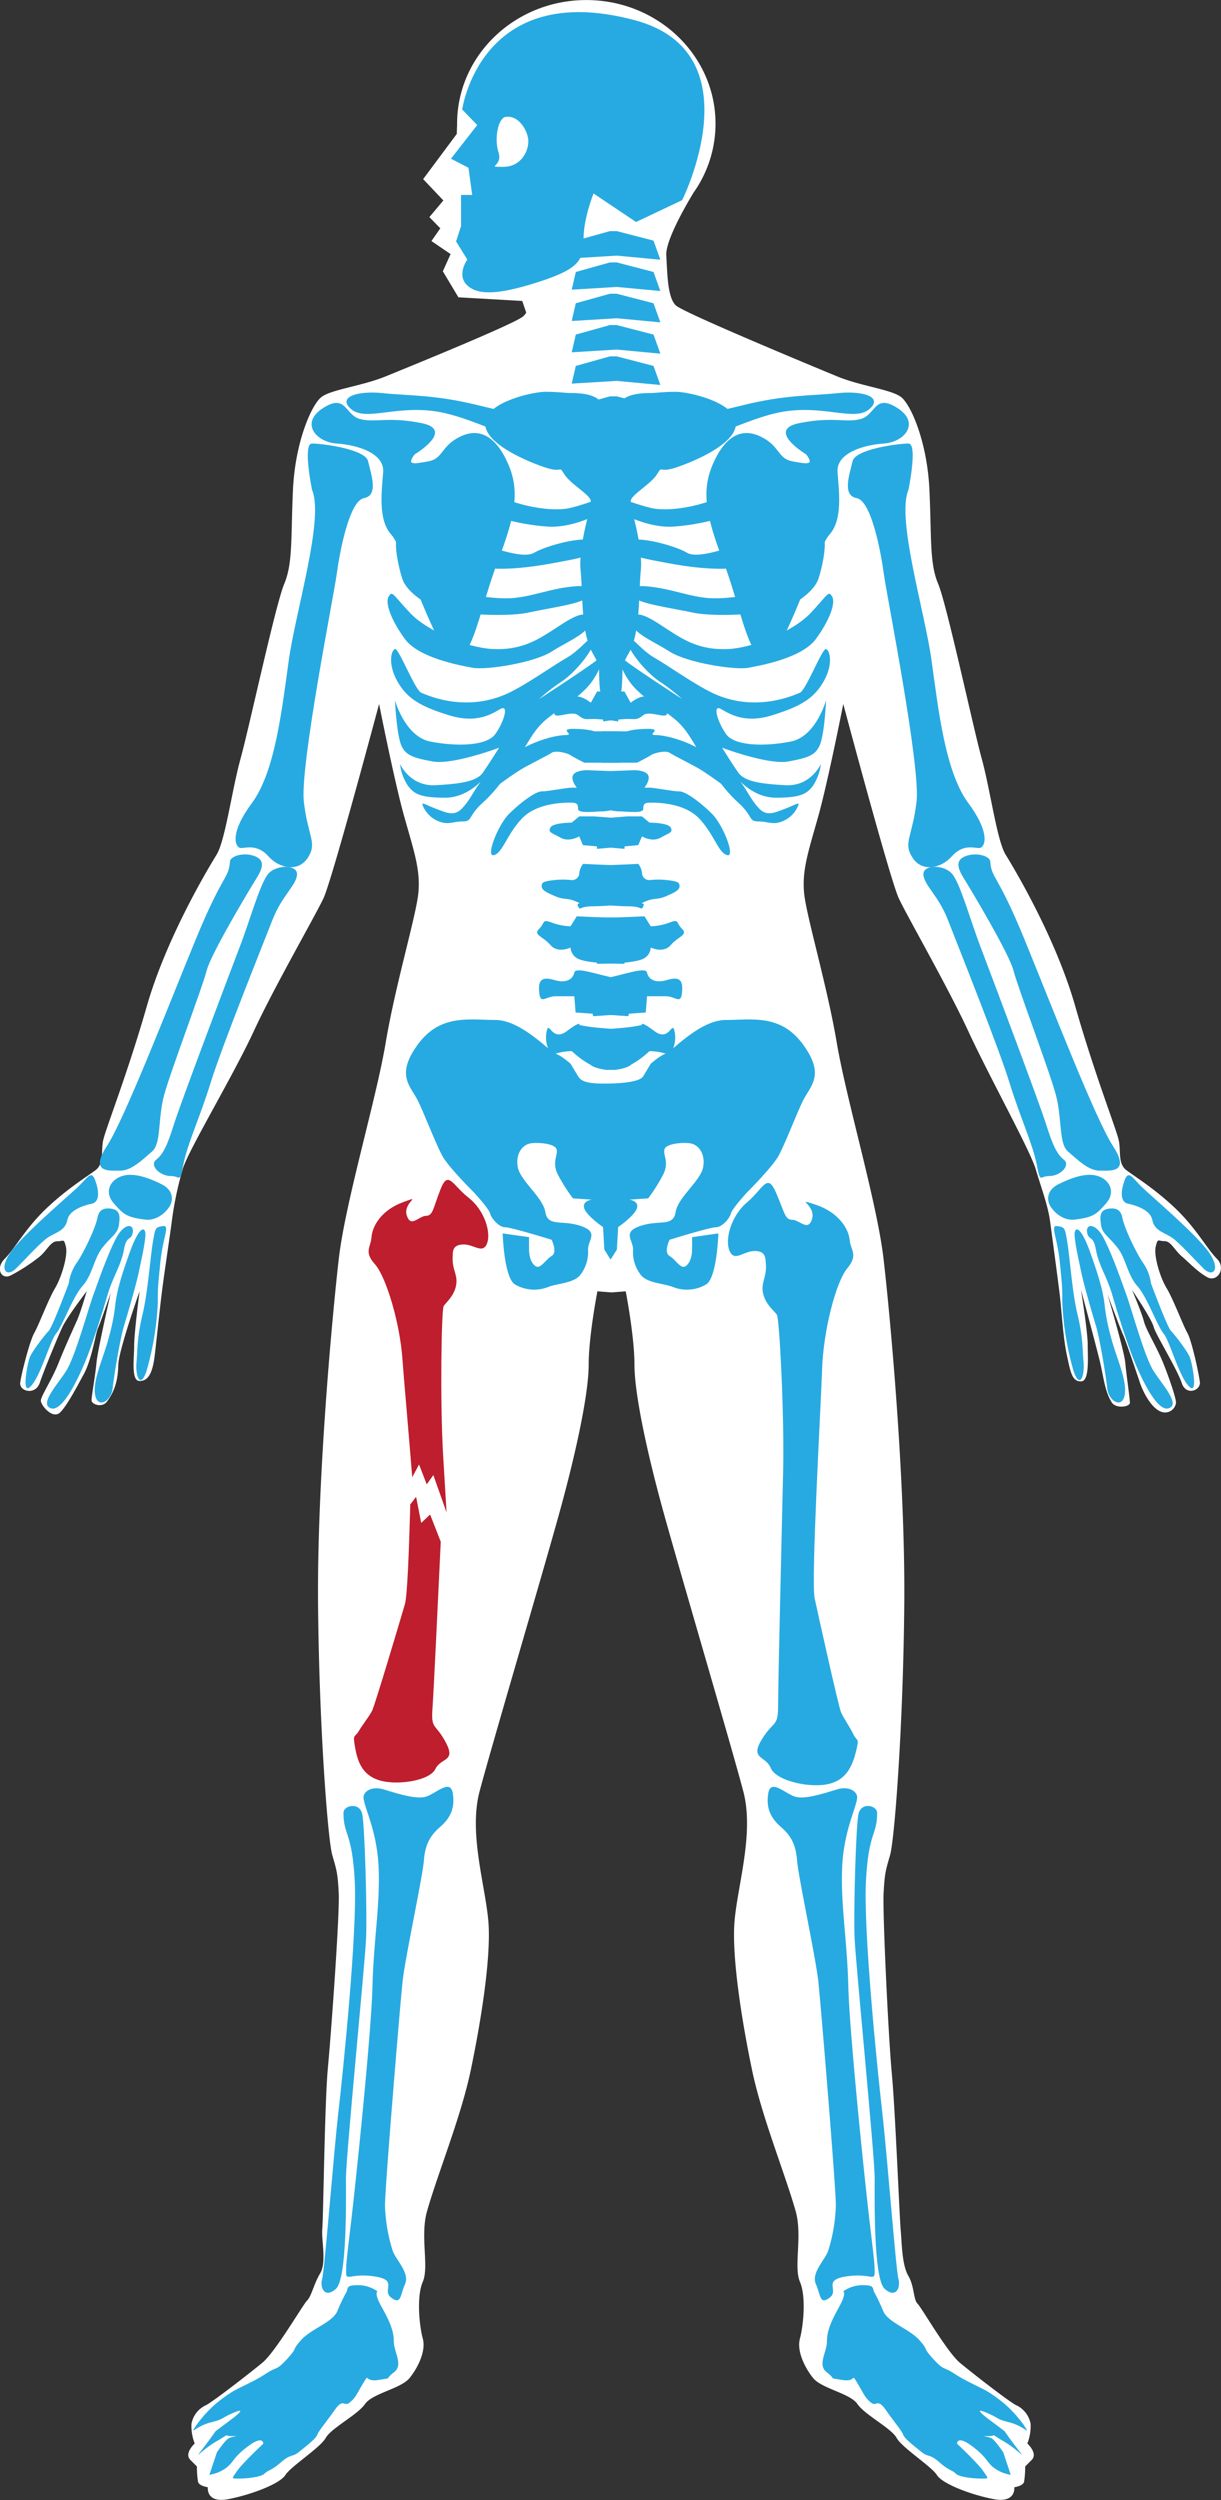 <svg id="_Camada_" data-name="&lt;Camada&gt;" xmlns="http://www.w3.org/2000/svg" viewBox="0 0 411.65 842.24"><rect x="0" y="0" width="411.65" height="842.24" fill="#333333" stroke="none"/><defs><style>.cls-1{fill:#fff;}.cls-2{fill:#27aae1;}.cls-3{fill:#be1e2d;}</style></defs><path class="cls-1" d="M1931.05,582.26c-3.3-3.31-7-10.3-13.95-16.92s-13.58-10.67-16.52-12.88-1.84-6.25-2.57-9.93-8.07-22.07-14.68-45.25-20.55-46.36-23.49-51.14-5.14-21.71-8.07-32.38-11.74-51.87-14.68-58.86-2.2-15.45-2.94-31.64-6.24-28.7-9.54-31.27S1811,288.3,1803,285s-51.33-21.27-54.27-23.84-2.94-11-3.3-16.92c-.32-5.18,7.38-18.15,9.22-21.17a40.18,40.18,0,0,0,7.38-23.18c0-23-19.5-41.66-43.56-41.66s-43.56,18.65-43.56,41.66c0,.84-.09,2.32-.1,3.43l-11.35,15.23,6.82,7.19-4.72,5.61,3.69,3.78-3,4.29,6.47,4.39-2.62,5.79,5.25,8.77,21.52,1.23,1.34,3.92a4.82,4.82,0,0,1-1,1.25c-2.94,2.58-38.26,16.92-46.36,20.23s-18.4,4.41-21.71,7-8.83,15.08-9.57,31.27,0,24.65-2.94,31.64-11.77,48.2-14.72,58.86-5.15,27.59-8.09,32.38-16.92,28-23.55,51.14-14,41.57-14.72,45.25.37,7.73-2.58,9.93-9.57,6.25-16.56,12.88-10.67,13.61-14,16.92-1.1,7.36,2.21,5.52a61.36,61.36,0,0,0,9.57-6.25c2.58-2.21,3.68-5.15,5.89-5.15s2.21-1.1,2.94,1.84-1.47,10.3-3.68,14-5.52,12.51-7,15.08S1528,621,1527.62,624s5.15,4.41,6.62,0,6.7-16.95,7.69-18.92c1.9-3.78,8.11-11.88,8.11-11.88s-2,7-3.31,9.93-4.07,8.94-6.27,14.46-5.89,11-5.89,12.51,4,6.47,6.56,3.9,6.48-10.27,7.84-12.7c2.8-5,4.13-14.2,4.86-15.67s4.32-11.89,4.32-11.89-4.45,19.44-4.81,23.48-1.67,11.25-1.67,12.72,3.54,2.6,5.13.54c3.32-4.3,3.79-8.89,3.89-12.53.14-4.91,7.18-24.76,7.18-24.76s-1.84,14-1.84,18.4-1.1,11.87,1.84,11.87,4.4-2.66,5.13-8.92,1.66-15.35,2.4-21.24,2.58-18,3.31-23.55a116.57,116.57,0,0,1,3.68-17.66c1.84-6.25,16.92-31.27,23.91-46.36s20.6-38.63,23.55-44.88,18.76-65.49,18.76-65.49,5.15,26.12,8.46,37.89,5.52,18,4.78,25.75-7.73,30.9-11,50.4-13.61,53.71-15.82,72.84-7.36,74.68-7,116.26,3.31,79.47,4.78,84.62S1634.64,789,1635,796s-2.54,47-3.65,58.79-1.53,50.6-1.89,54.28,1.5,11.28-.71,15-2.91,7.65-4.38,9.13-10.7,17.36-15.11,21-17.29,13.61-19.13,14.35a8.65,8.65,0,0,0-4.78,6.25,16.15,16.15,0,0,0,1.1,6.62s-3.68,3.31-1.47,5.52l2.21,2.21a32.37,32.37,0,0,0,.37,5.15c.37,1.47,3.31,1.84,3.31,1.84s-.74,5.52,7,4,17.29-5.15,19.13-8.09,11.77-9.2,13.61-12.51,10.67-7.73,13.24-11.41,12.14-5.15,15.08-8.83,5.52-9.2,4.41-13.24-2.21-14,0-19.13-1-15.42,1.47-23.91c3.68-12.88,11.41-31.64,14.72-47.46s7-38.26,5.89-50.4-6.62-29.43-2.94-43.41,20.23-69.9,26.49-92.34,10.3-41.94,10.3-51.51,2.94-24.65,2.94-24.65l4.78.37,4.77-.37s2.94,15.08,2.94,24.65,4,29.06,10.28,51.51,22.76,78.36,26.43,92.34-1.84,31.27-2.94,43.41,2.57,34.58,5.87,50.4,11,34.58,14.68,47.46c2.42,8.49-.73,18.76,1.47,23.91s1.1,15.08,0,19.13,1.47,9.57,4.4,13.24,12.48,5.15,15,8.83,11.38,8.09,13.21,11.41,11.74,9.57,13.58,12.51,11.38,6.62,19.08,8.09,7-4,7-4,2.94-.37,3.3-1.84a32.45,32.45,0,0,0,.37-5.15l2.2-2.21c2.2-2.21-1.47-5.52-1.47-5.52a16.18,16.18,0,0,0,1.1-6.62,8.65,8.65,0,0,0-4.77-6.25c-1.84-.74-14.68-10.67-19.08-14.35s-12.79-18.41-14.26-19.88-1-5.79-3.16-9.47-2.16-11.47-2.52-15.15-1.88-41.14-3-52.91-3.14-53.8-2.77-60.79.73-7.73,2.2-12.88,4.4-43,4.77-84.62-4.77-97.13-7-116.26-12.48-53.35-15.78-72.84-10.28-42.68-11-50.4,1.47-14,4.77-25.75,8.44-37.89,8.44-37.89,15.78,59.23,18.72,65.49,16.52,29.8,23.49,44.88,20.82,40.08,22.66,46.33,4.13,12.16,4.87,17.68,2.43,18.05,3.16,23.94,1.13,14.57,2.44,20.85,1.86,9.07,4.8,9.07,2.27-8,2.27-12.39-2.27-18.5-2.27-18.5,5.44,20.08,6.54,24.87,1.57,9.51,3.84,13.09c1.39,2.2,6.11,1.56,6.11.09s-1.2-9.52-1.57-13.56-6-23-6-23,4.59,12.31,5.32,13.79,4.48,12.57,5.58,15.88,3.75,8.38,6.81,9.77a3.71,3.71,0,0,0,5.41-2.88c0-1.47-2.05-7.68-4.25-13.19s-5.83-11.26-6.57-14.2-4-10.56-4-10.56,6.63,9.69,7.33,12.56c.52,2.15,8,14.34,9.42,18.76s6.47,2.59,6.11-.35-2.74-13.94-4.21-16.52-4.77-11.41-7-15.08-4.4-11-3.67-14,.73-1.84,2.94-1.84,3.3,2.94,5.87,5.15,5.27,5.18,8.57,7S1934.35,585.57,1931.05,582.26Z" transform="translate(-1520.8 -158.21)"/><polygon class="cls-2" points="207.92 77.86 220.33 81.07 222.63 87.5 207.92 86.12 192.75 87.04 194.13 81.07 205.62 77.86 207.92 77.86"/><polygon class="cls-2" points="207.92 88.41 220.33 91.63 222.63 98.05 207.92 96.67 192.75 97.59 194.13 91.63 205.62 88.41 207.92 88.41"/><polygon class="cls-2" points="207.92 98.96 220.33 102.17 222.63 108.6 207.92 107.22 192.75 108.14 194.13 102.17 205.62 98.96 207.92 98.96"/><polygon class="cls-2" points="207.92 109.51 220.33 112.72 222.63 119.15 207.92 117.77 192.75 118.69 194.13 112.72 205.62 109.51 207.92 109.51"/><polygon class="cls-2" points="207.92 120.06 220.33 123.28 222.63 129.7 207.92 128.32 192.75 129.24 194.13 123.28 205.62 120.06 207.92 120.06"/><polygon class="cls-2" points="207.92 133.53 220.33 136.74 222.63 143.16 207.92 141.79 192.75 142.7 194.13 136.74 205.62 133.53 207.92 133.53"/><path class="cls-2" d="M1735.15,302.13s21.14-3.67,35.85-7.34,23.44-3.21,32.18-4.13,15.63,1.38,10.57,5.5-15.63-1.83-29.88.92-35.85,15.6-43.67,12.84S1731.93,307.63,1735.15,302.13Z" transform="translate(-1520.8 -158.21)"/><path class="cls-2" d="M1792.61,311.3s-13.79-8.26-2.3-10.55,15.63,0,20.68-1.38,4.6-8.72,12.41-3.67,2.3,11.47-4.6,11.93-16.09,3.21-15.63,9.63,1.84,16.05-2.76,21.1-15.63,42.2-21.6,41.74-8.27-17.43-14.25-33-7.35-23.85-3.22-33,9.65-11.93,16.09-8.72,5.52,7.34,10.57,8.26S1795.37,315,1792.61,311.3Z" transform="translate(-1520.8 -158.21)"/><path class="cls-2" d="M1827.08,323.23s3.22-15.6,0-15.6-17.93,1.83-18.85,6-3.68,11.47,1.38,12.39,8.27,18.81,9.19,25.69,12.41,64.68,11,76.6-4.6,13.76-1.38,18.81,9.65,3.67,13.33-.46,7.35-2.75,9.19-2.75,4.14-4.59-3.68-15.14-10.11-31.65-12.41-48.16S1822.95,332.86,1827.08,323.23Z" transform="translate(-1520.8 -158.21)"/><path class="cls-2" d="M1854.66,448.45c-.14-1.83-4.6-3.21-8.27-1.83s-2.76,4.13-.46,7.8,15.17,25.23,16.55,30.73,12,33.49,14.25,41.74.92,16.51,4.14,19.27,6.89,6.42,10.57,6.42,10.57.92,4.6-8.26-20.68-47.25-29.88-69.72S1855.12,454.42,1854.66,448.45Z" transform="translate(-1520.8 -158.21)"/><path class="cls-2" d="M1874.43,554.42c4,0,7.35-3.67,5.06-5.5s-3.68-4.59-6-11.93-18.39-50-22.06-59.63-6.89-21.56-9.65-24.77-10.11-3.21-9.65.46,5.06,6.88,8.27,15.14,17,42.66,20.68,54.59,7.81,20.64,9.19,27.52S1871.21,554.42,1874.43,554.42Z" transform="translate(-1520.8 -158.21)"/><path class="cls-2" d="M1883.16,569.09c6.35-.79,7.35-1.83,10.57-5.5s1.38-7.8-2.76-9.17-9.65.92-13.33,2.75-4.14,5-2.76,7.34S1879.48,569.55,1883.16,569.09Z" transform="translate(-1520.8 -158.21)"/><path class="cls-2" d="M1900.84,563.68s7.59,1.26,8.43,5.47,4.64,4.21,7.59,6.73,6.32,6.31,9.7,9.68,6.32,0,.84-6.73-19-18.09-21.92-21-4.22-5.47-5.48-2.1S1898.31,562.84,1900.84,563.68Z" transform="translate(-1520.8 -158.21)"/><path class="cls-2" d="M1899.16,568.31c.83,4.15,5.06,12.62,7.17,15.57a16.17,16.17,0,0,1,2.53,6.73s5.48,14.73,6.75,16,5.48,6.73,6.32,8.84,3,13.46-.42,9.68-6.32-15.15-8.43-17.67-5.48-12.2-8.85-16-3.79-9.26-6.75-13-5.06-4.63-5.48-7.57-.42-5,2.53-5.47S1898.73,566.21,1899.16,568.31Z" transform="translate(-1520.8 -158.21)"/><path class="cls-2" d="M1900.84,595.24c1.48,4.14,5.9,20.2,8.85,24.82s9.28,11.36,5.06,12.62-10.12-12.2-12.23-17.67-5.06-14.73-6.75-20.62-4.64-10.1-5.48-15.15-2.53-2.95-3-5.89,3-3.37,5.9,2.52S1898.73,589.35,1900.84,595.24Z" transform="translate(-1520.8 -158.21)"/><path class="cls-2" d="M1895.36,608.7c1.69,6.73,5.48,14.31,4.64,19.35s-5.48,2.1-5.9-2.1-2.53-16.83-3.79-21-4.22-14.31-5.06-18.51-1.69-7.57-2.11-11.36,1.69-4.63,5.06,4.63,4.64,14.31,5.06,18.51A66.22,66.22,0,0,0,1895.36,608.7Z" transform="translate(-1520.8 -158.21)"/><path class="cls-2" d="M1884,600.71c2,8.28,1.69,11.78,2.11,16.41s-1.26,9.26-3.37,2.95a97.81,97.81,0,0,1-3.79-23.14c0-5,0-5-.84-13.46s-3.37-12.62-.84-12.2,2.53.42,3.37,5.47S1882.29,593.56,1884,600.71Z" transform="translate(-1520.8 -158.21)"/><path class="cls-2" d="M1731.77,298.61c-.42-1.68-3.37-3.79-.84-5.89s7.59-2.1,9.28-2.1,4.22-.42,8.43-.42,19.39,3.37,20.24,10.1-12.23,12.62-19.39,15.15-5.06-.84-7.17,2.52-8.43,6.73-8.85,8.84,4.22,14.73,3.37,23.56,0,21-4.22,28.19-7.17,19.35-9.28,13.46,1.69-94.25,1.69-94.25Z" transform="translate(-1520.8 -158.21)"/><path class="cls-2" d="M1775.2,308.7a13.45,13.45,0,0,1-5.9,13.89c-8,5.47-21.92,8.42-29.09,6.73s-12.65-5-12.65-1.68,11.81,8.42,19.82,8,24-3.37,32-10.94,6.75-10.1,3.37-13.89S1775.62,304.07,1775.2,308.7Z" transform="translate(-1520.8 -158.21)"/><path class="cls-2" d="M1786.58,327.22c-.44,4.78-8.43,11.78-12.65,13s-17.29,6.73-21.5,4.21-19.39-6.73-21.08-2.95,7.17,5,13.91,6.31,20.24,3.37,27.41.84,19-9.26,19.39-14.73-.42-9.26-2.53-10.94S1787,322.59,1786.58,327.22Z" transform="translate(-1520.8 -158.21)"/><path class="cls-2" d="M1781.1,355.41c-2.25,2.81-15.6,5-22.35,4.21s-11.38-2.95-19-3.79-7.59,1.68-5.06,3.79,12.23,3.37,19.82,5,26.56.42,31.2-1.68,9.7-5.89,11-9.68,3.37-13.46,1.26-14.73-6.32,4.63-8,9.68S1782.79,353.3,1781.1,355.41Z" transform="translate(-1520.8 -158.21)"/><path class="cls-2" d="M1766.34,376.87c-9.26.46-14.76-2.95-19.39-5.89s-11.81-8.42-13.07-4.21,6.75,7.15,12.65,10.94,21.92,6.31,26.56,5.47,18.13-3.37,22.77-9.68,6.75-12.2,5.48-14.31-1.26-.84-7.17,5.47S1774.78,376.45,1766.34,376.87Z" transform="translate(-1520.8 -158.21)"/><path class="cls-2" d="M1760,391.17c-6.21-3.19-13.49-8.42-18.55-11.36s-8.85-8.84-9.28-6.31,5.48,10.52,11,14.31a61,61,0,0,1,7.59,5.89s-16.87-10.94-19.82-13.46-.42,5.47,4.22,10.1,8.43,6.31,13.07,10.1,6.32,8.42,10.12,13.89,6.32,9.68,11.38,14.31,3.37,6.31,6.75,6.31,4.64,1.26,8,0a9.62,9.62,0,0,0,5.48-5.47c.42-1.26-1.26,0-4.64,1.26s-5.9,2.52-8.43,0-3.79-5.47-5.9-8.42,3,4.63,11.38,4.63,10.54-1.26,12.65-4.21a17.06,17.06,0,0,0,2.53-7.15s-3.37,7.57-11.81,7.15-13.91-1.26-16-4.21-5.48-8.42-5.48-8.42,15.6,5.89,22.35,4.63,9.7-2.1,11-6.73,1.69-13.89,1.69-13.89-3.37,12.2-11.81,13.89-19,1.68-21.92-2.52-4.64-10.1-1.69-8.42,8,5,17.29,2.1,13.91-5.47,17.29-11.36,2.11-10.52.84-10.94-6.75,13.89-8.85,14.73S1774.78,398.75,1760,391.17Z" transform="translate(-1520.8 -158.21)"/><path class="cls-2" d="M1737.25,503.51s-.84-1.68,4.22,2.1,5.9-3.79,6.75,0-.84,8.42-3,7.57a18.35,18.35,0,0,0-5.48-.84s-6.32,6.31-12.23,6.31S1720,517,1720,517l.42-11.78s7.59-.42,11.38-.84A47.08,47.08,0,0,0,1737.25,503.51Z" transform="translate(-1520.8 -158.21)"/><path class="cls-2" d="M1720.81,500.57l17.71-1.26.42-5.47h6.32c3.37,0,5.06,2.95,5.48-1.26s-.84-5.47-5.06-4.21-6.32-.42-6.75-2.52-8,.84-14.76,2.1S1720.81,500.57,1720.81,500.57Z" transform="translate(-1520.8 -158.21)"/><path class="cls-2" d="M1722.07,482.9c5.9,0,13.07-.42,15.6-1.68a4.48,4.48,0,0,0,2.53-3.79s4.22,2.1,6.75-.84,5.9-3.37,3.79-5.47-.84-3.37-4.22-2.1a20.05,20.05,0,0,1-6.32,1.26l-2.11-3.37s-9.28.42-11,.42h-5.9Z" transform="translate(-1520.8 -158.21)"/><path class="cls-2" d="M1722.07,462.7a80.82,80.82,0,0,0,10.54.84c5.06,0,4.22,1.68,5.06,0s-2.11-.42.84-1.68,3.79-.42,6.75-1.68,4.64-2.1,4.64-3.37-.42-1.68-4.22-2.1a25.71,25.71,0,0,0-5.9,0,2.43,2.43,0,0,1-2.53-2.52,6.48,6.48,0,0,0-1.26-2.95s-8,.42-10.54.42a35.35,35.35,0,0,0-5.06.42Z" transform="translate(-1520.8 -158.21)"/><path class="cls-2" d="M1722.07,444.19l13.91-1.26,1.26-2.95s3.37,2.1,6.32.42,4.22-1.68,3.37-3.37-7.17-1.68-7.17-1.68l-2.53-2.1h-5.06l-10.54.84Z" transform="translate(-1520.8 -158.21)"/><path class="cls-2" d="M1722.49,429.88a20.56,20.56,0,0,0,6.75,1.68c3,0,8.43.84,8.43-.84s.42-2.1,2.53-2.1,11.38,0,16.44,5.47,6.32,11.36,9.28,12.2-1.26-10.1-5.06-13.89-8.85-7.57-11-7.57-8.43-1.26-10.12-1.26h-1.69s2.11-2.52,1.26-4.21-4.64-1.68-4.64-1.68l-11,.42Z" transform="translate(-1520.8 -158.21)"/><path class="cls-2" d="M1723.76,415.16h11.81s3.37-1.68,4.64-2.52,5.06-1.68,6.32-.84,6.32,3.37,9.28,5,9.28,6.31,9.28,6.31,2.11-5-4.64-10.1-15.18-7.15-18.55-7.15,2.53-2.1-2.53-2.1-7.17.84-7.17.84h-8.43Z" transform="translate(-1520.8 -158.21)"/><path class="cls-2" d="M1724.18,401.27a65,65,0,0,1,8-.84c3,0,3.37.42,5.48-1.26s7.59,1.26,8-.42,2.11-3.37,0-4.21a24.67,24.67,0,0,0-7.59-1.68c-2.11,0-4.64,2.1-4.64,2.1l-2.11-3.79s-5.06,0-6.32.42S1724.18,401.27,1724.18,401.27Z" transform="translate(-1520.8 -158.21)"/><path class="cls-2" d="M1723.27,523.29c6.32,0,13.14-.42,14.41-2.52l2.53-4.21s3.37-2.95,5.06-3.37,11.38-11.36,20.24-11.36,18.55-2.1,26.14,8.42,2.11,13.89-.42,19.35-5.9,14.31-8,18.09-10.54,12.2-10.54,12.2-5.06,5.47-5.48,7.15-3,4.63-5.06,4.63-15.6,4.21-15.6,4.21-2.11,4.21,0,5.47,3.79,4.63,5.48,3.37,2.11-3.79,2.11-5.89V575l8.85-1.26s-.42,15.15-4.22,17.25a12.8,12.8,0,0,1-11,.84c-3-1.26-8.85-1.26-11-4.21a12.42,12.42,0,0,1-2.53-8.42c0-3.37-3.79-5.89,2.53-8s11,.42,11.81-4.63,8.43-10.52,9.28-15.15-1.69-7.57-4.22-8-8.43,0-8.85,2.1,1.69,4.21-.42,8.42a55,55,0,0,1-5.06,8l-6.32.42s3.37.42,2.53,2.95-6.32,6.31-6.32,6.31l-.42,7.57-2.11,3.37Z" transform="translate(-1520.8 -158.21)"/><path class="cls-2" d="M1779,583.88c-.17-1.87,0-4.21-3.79-4.21s-6.75,3.79-8.43,0,.42-11.78,5.9-16.41,6.75-10.1,9.7-3.37,3,9.26,5.48,9.26,5.48,4.21,6.75-.42-6.32-7.15,1.26-4.63,11,8,11.38,11.78,3,5-.84,9.68-8,21-8.43,33.66-3.79,71.53-2.53,77.42,8,36.19,8.85,38.29,3,5,4.22,7.57,2.11.84.84,5.89-3.37,9.68-9.7,10.94-17.29-1.26-19-5.47-7.17-2.95-3-9.68,5.48-3.79,5.48-11.78,1.26-59.75,1.69-78.68-1.26-51.33-2.11-52.59-3.79-3.37-4.64-7.15S1779.41,588.51,1779,583.88Z" transform="translate(-1520.8 -158.21)"/><path class="cls-2" d="M1809.77,764c.23-2.09-2.53-4.21-6.75-2.95s-10.54,3.37-13.91,2.52-8.43-6.31-9.28-1.26.84,8.42,4.22,11.36,5.06,5.89,5.48,11.36,6.32,32.82,7.17,40.81,5.9,69,5.9,75.32a55.61,55.61,0,0,1-2.53,15.15c-.84,2.95-5.9,7.57-4.22,11.36s1.26,7.15,4.64,4.63-2.53-5.89,5.48-7.15,9.7,1.68,9.7-1.26,0-2.95-1.69-17.25-6.75-63.11-7.17-79.1-2.53-26.93-2.11-39.55S1809.35,767.75,1809.77,764Z" transform="translate(-1520.8 -158.21)"/><path class="cls-2" d="M1816.52,769c0-2.66-5.48-3.79-6.32.42s-1.69,33.24-1.26,42.08,6.75,73.21,6.75,80.36-.42,34.08,3.37,37.45,5.48-.42,4.64-3.37-3.79-41.66-5.48-56.38-6.32-60.59-5.48-77.42S1816.52,776.59,1816.52,769Z" transform="translate(-1520.8 -158.21)"/><path class="cls-2" d="M1818.62,936.9a63.81,63.81,0,0,0-3-6.31c-.84-1.26.42-2.52-3.79-2.52a11.18,11.18,0,0,0-6.75,2.1s1.26.42-1.26,5-4.22,8-4.22,11.78-3.37,8,0,10.52,0,1.68,5.06,2.52,3-2.52,5.06.84,2.53,5,4.64,6.73,2.11-1.68,5.06,2.52,5.48,7.15,5.9,8.42,4.22,4.21,6.32,5.89,2.53.42,5.9,3.37,4.22,2.52,5.48,3.79,6.32,1.68,8.85,1.68,2.11,0,.42-2.52-8.85-9.26-8.85-9.26,0-2.95,5.06.84,4.64,5,7.17,7.15a12.87,12.87,0,0,0,5.9,2.52l-2.53-7.57s-2.53-3.79-3.79-4.63-4.64-.84-1.26-.84,0-1.26,5.06,1.68,8,6.73,5.06,2.95-4.64-6.31-4.64-6.31l-5.06-3.79s-6.32-4.63-1.26-2.52,3,2.1,8,3.37,7.17,4.63,5.06,1.26a42.45,42.45,0,0,0-6.32-7.15,47.74,47.74,0,0,0-6.32-4.63c-3-1.68-7.17-3.37-11-5.89s-3.37-.84-7.17-5-1.26-2.52-4.64-6.31S1820.31,940.68,1818.62,936.9Z" transform="translate(-1520.8 -158.21)"/><path class="cls-2" d="M1718.22,302.13s-21.21-3.67-36-7.34-23.52-3.21-32.28-4.13-15.68,1.38-10.61,5.5,15.68-1.83,30,.92,36,15.6,43.8,12.84S1721.45,307.63,1718.22,302.13Z" transform="translate(-1520.8 -158.21)"/><path class="cls-2" d="M1660.58,311.3s13.83-8.26,2.31-10.55-15.68,0-20.75-1.38-4.61-8.72-12.45-3.67-2.31,11.47,4.61,11.93,16.14,3.21,15.68,9.63-1.84,16.05,2.77,21.1,15.68,42.2,21.67,41.74,8.3-17.43,14.29-33,7.38-23.85,3.23-33-9.68-11.93-16.14-8.72-5.53,7.34-10.61,8.26S1657.82,315,1660.58,311.3Z" transform="translate(-1520.8 -158.21)"/><path class="cls-2" d="M1626,323.23s-3.23-15.6,0-15.6,18,1.83,18.91,6,3.69,11.47-1.38,12.39-8.3,18.81-9.22,25.69-12.45,64.68-11.07,76.6,4.61,13.76,1.38,18.81-9.68,3.67-13.37-.46-7.38-2.75-9.22-2.75-4.15-4.59,3.69-15.14,10.14-31.65,12.45-48.16S1630.15,332.86,1626,323.23Z" transform="translate(-1520.8 -158.21)"/><path class="cls-2" d="M1598.33,448.45c.14-1.83,4.61-3.21,8.3-1.83s2.77,4.13.46,7.8-15.22,25.23-16.6,30.73-12,33.49-14.29,41.74-.92,16.51-4.15,19.27-6.92,6.42-10.61,6.42-10.61.92-4.61-8.26,20.75-47.25,30-69.72S1597.87,454.42,1598.33,448.45Z" transform="translate(-1520.8 -158.21)"/><path class="cls-2" d="M1578.51,554.42c-4,0-7.38-3.67-5.07-5.5s3.69-4.59,6-11.93,18.44-50,22.13-59.63,6.92-21.56,9.68-24.77,10.14-3.21,9.68.46-5.07,6.88-8.3,15.14-17.06,42.66-20.75,54.59-7.84,20.64-9.22,27.52S1581.73,554.42,1578.51,554.42Z" transform="translate(-1520.8 -158.21)"/><path class="cls-2" d="M1569.75,569.09c-6.37-.79-7.38-1.83-10.61-5.5s-1.38-7.8,2.77-9.17,9.68.92,13.37,2.75,4.15,5,2.77,7.34S1573.43,569.55,1569.75,569.09Z" transform="translate(-1520.8 -158.21)"/><path class="cls-2" d="M1552,563.68s-7.61,1.26-8.46,5.47-4.65,4.21-7.61,6.73-6.34,6.31-9.73,9.68-6.34,0-.85-6.73,19-18.09,22-21,4.23-5.47,5.5-2.1S1554.55,562.84,1552,563.68Z" transform="translate(-1520.8 -158.21)"/><path class="cls-2" d="M1553.7,568.31c-.83,4.15-5.08,12.62-7.19,15.57a16.14,16.14,0,0,0-2.54,6.73s-5.5,14.73-6.77,16-5.5,6.73-6.34,8.84-3,13.46.42,9.68,6.34-15.15,8.46-17.67,5.5-12.2,8.88-16,3.81-9.26,6.77-13,5.08-4.63,5.5-7.57.42-5-2.54-5.47S1554.12,566.21,1553.7,568.31Z" transform="translate(-1520.8 -158.21)"/><path class="cls-2" d="M1552,595.24c-1.49,4.14-5.92,20.2-8.88,24.82s-9.3,11.36-5.08,12.62,10.15-12.2,12.27-17.67,5.08-14.73,6.77-20.62,4.65-10.1,5.5-15.15,2.54-2.95,3-5.89-3-3.37-5.92,2.52S1554.12,589.35,1552,595.24Z" transform="translate(-1520.8 -158.21)"/><path class="cls-2" d="M1557.51,608.7c-1.69,6.73-5.5,14.31-4.65,19.35s5.5,2.1,5.92-2.1,2.54-16.83,3.81-21,4.23-14.31,5.08-18.51,1.69-7.57,2.11-11.36-1.69-4.63-5.08,4.63-4.65,14.31-5.08,18.51A66,66,0,0,1,1557.51,608.7Z" transform="translate(-1520.8 -158.21)"/><path class="cls-2" d="M1568.93,600.71c-2,8.28-1.69,11.78-2.11,16.41s1.27,9.26,3.38,2.95a97.53,97.53,0,0,0,3.81-23.14c0-5,0-5,.85-13.46s3.38-12.62.85-12.2-2.54.42-3.38,5.47S1570.62,593.56,1568.93,600.71Z" transform="translate(-1520.8 -158.21)"/><path class="cls-2" d="M1721.61,298.61c.42-1.68,3.38-3.79.85-5.89s-7.61-2.1-9.3-2.1-4.23-.42-8.46-.42-19.46,3.37-20.3,10.1,12.27,12.62,19.46,15.15,5.08-.84,7.19,2.52,8.46,6.73,8.88,8.84-4.23,14.73-3.38,23.56,0,21,4.23,28.19,7.19,19.35,9.3,13.46-1.69-94.25-1.69-94.25Z" transform="translate(-1520.8 -158.21)"/><path class="cls-2" d="M1678,308.7a13.42,13.42,0,0,0,5.92,13.89c8,5.47,22,8.42,29.18,6.73s12.69-5,12.69-1.68-11.84,8.42-19.88,8-24.11-3.37-32.14-10.94-6.77-10.1-3.38-13.89S1677.63,304.07,1678,308.7Z" transform="translate(-1520.8 -158.21)"/><path class="cls-2" d="M1666.63,327.22c.44,4.78,8.46,11.78,12.69,13s17.34,6.73,21.57,4.21,19.46-6.73,21.15-2.95-7.19,5-14,6.31-20.3,3.37-27.49.84-19-9.26-19.46-14.73.42-9.26,2.54-10.94S1666.21,322.59,1666.63,327.22Z" transform="translate(-1520.8 -158.21)"/><path class="cls-2" d="M1672.13,355.41c2.26,2.81,15.65,5,22.42,4.21s11.42-2.95,19-3.79,7.61,1.68,5.08,3.79-12.27,3.37-19.88,5-26.65.42-31.3-1.68-9.73-5.89-11-9.68-3.38-13.46-1.27-14.73,6.34,4.63,8,9.68S1670.44,353.3,1672.13,355.41Z" transform="translate(-1520.8 -158.21)"/><path class="cls-2" d="M1686.93,376.87c9.29.46,14.8-2.95,19.46-5.89s11.84-8.42,13.11-4.21-6.77,7.15-12.69,10.94-22,6.31-26.65,5.47-18.19-3.37-22.84-9.68-6.77-12.2-5.5-14.31,1.27-.84,7.19,5.47S1678.47,376.45,1686.93,376.87Z" transform="translate(-1520.8 -158.21)"/><path class="cls-2" d="M1693.28,391.17c6.23-3.19,13.53-8.42,18.61-11.36s8.88-8.84,9.3-6.31-5.5,10.52-11,14.31a61.12,61.12,0,0,0-7.61,5.89s16.92-10.94,19.88-13.46.42,5.47-4.23,10.1-8.46,6.31-13.11,10.1-6.34,8.42-10.15,13.89-6.34,9.68-11.42,14.31-3.38,6.31-6.77,6.31-4.65,1.26-8,0a9.63,9.63,0,0,1-5.5-5.47c-.42-1.26,1.27,0,4.65,1.26s5.92,2.52,8.46,0,3.81-5.47,5.92-8.42-3,4.63-11.42,4.63-10.57-1.26-12.69-4.21a17,17,0,0,1-2.54-7.15s3.38,7.57,11.84,7.15,14-1.26,16.07-4.21,5.5-8.42,5.5-8.42-15.65,5.89-22.42,4.63-9.73-2.1-11-6.73-1.69-13.89-1.69-13.89,3.38,12.2,11.84,13.89,19,1.68,22-2.52,4.65-10.1,1.69-8.42-8,5-17.34,2.1-14-5.47-17.34-11.36-2.11-10.52-.85-10.94,6.77,13.89,8.88,14.73S1678.47,398.75,1693.28,391.17Z" transform="translate(-1520.8 -158.21)"/><path class="cls-2" d="M1716.11,503.51s.85-1.68-4.23,2.1-5.92-3.79-6.77,0,.85,8.42,3,7.57a18.46,18.46,0,0,1,5.5-.84s6.34,6.31,12.27,6.31,7.61-1.68,7.61-1.68L1733,505.2s-7.61-.42-11.42-.84A47.36,47.36,0,0,1,1716.11,503.51Z" transform="translate(-1520.8 -158.21)"/><path class="cls-2" d="M1732.61,500.57l-17.76-1.26-.42-5.47h-6.34c-3.38,0-5.08,2.95-5.5-1.26s.85-5.47,5.08-4.21,6.34-.42,6.77-2.52,8,.84,14.8,2.1S1732.61,500.57,1732.61,500.57Z" transform="translate(-1520.8 -158.21)"/><path class="cls-2" d="M1731.34,482.9c-5.92,0-13.11-.42-15.65-1.68a4.48,4.48,0,0,1-2.54-3.79s-4.23,2.1-6.77-.84-5.92-3.37-3.81-5.47.85-3.37,4.23-2.1a20.17,20.17,0,0,0,6.34,1.26l2.11-3.37s9.3.42,11,.42h5.92Z" transform="translate(-1520.8 -158.21)"/><path class="cls-2" d="M1731.34,462.7a81.32,81.32,0,0,1-10.57.84c-5.08,0-4.23,1.68-5.08,0s2.11-.42-.85-1.68-3.81-.42-6.77-1.68-4.65-2.1-4.65-3.37.42-1.68,4.23-2.1a25.88,25.88,0,0,1,5.92,0,2.43,2.43,0,0,0,2.54-2.52,6.47,6.47,0,0,1,1.27-2.95s8,.42,10.57.42a35.57,35.57,0,0,1,5.08.42Z" transform="translate(-1520.8 -158.21)"/><path class="cls-2" d="M1731.34,444.19l-14-1.26-1.27-2.95s-3.38,2.1-6.34.42-4.23-1.68-3.38-3.37,7.19-1.68,7.19-1.68l2.54-2.1h5.08l10.57.84Z" transform="translate(-1520.8 -158.21)"/><path class="cls-2" d="M1730.92,429.88a20.68,20.68,0,0,1-6.77,1.68c-3,0-8.46.84-8.46-.84s-.42-2.1-2.54-2.1-11.42,0-16.5,5.47-6.34,11.36-9.3,12.2,1.27-10.1,5.08-13.89,8.88-7.57,11-7.57,8.46-1.26,10.15-1.26h1.69s-2.11-2.52-1.27-4.21,4.65-1.68,4.65-1.68l11,.42Z" transform="translate(-1520.8 -158.21)"/><path class="cls-2" d="M1729.65,415.16h-11.84s-3.38-1.68-4.65-2.52-5.08-1.68-6.34-.84-6.34,3.37-9.3,5-9.3,6.31-9.3,6.31-2.11-5,4.65-10.1,15.23-7.15,18.61-7.15-2.54-2.1,2.54-2.1,7.19.84,7.19.84h8.46Z" transform="translate(-1520.8 -158.21)"/><path class="cls-2" d="M1729.23,401.27a65.37,65.37,0,0,0-8-.84c-3,0-3.38.42-5.5-1.26s-7.61,1.26-8-.42-2.11-3.37,0-4.21a24.81,24.81,0,0,1,7.61-1.68c2.11,0,4.65,2.1,4.65,2.1l2.11-3.79s5.08,0,6.34.42S1729.23,401.27,1729.23,401.27Z" transform="translate(-1520.8 -158.21)"/><path class="cls-2" d="M1725.84,523.29c-6.34,0-8.88-.42-10.15-2.52l-2.54-4.21s-3.38-2.95-5.08-3.37-11.42-11.36-20.3-11.36-18.61-2.1-26.22,8.42-2.11,13.89.42,19.35,5.92,14.31,8,18.09,10.57,12.2,10.57,12.2,5.08,5.47,5.5,7.15,3,4.63,5.08,4.63,15.65,4.21,15.65,4.21,2.11,4.21,0,5.47-3.81,4.63-5.5,3.37-2.11-3.79-2.11-5.89V575l-8.88-1.26s.42,15.15,4.23,17.25a12.87,12.87,0,0,0,11,.84c3-1.26,8.88-1.26,11-4.21a12.4,12.4,0,0,0,2.54-8.42c0-3.37,3.81-5.89-2.54-8s-11,.42-11.84-4.63-8.46-10.52-9.3-15.15,1.69-7.57,4.23-8,8.46,0,8.88,2.1-1.69,4.21.42,8.42a55,55,0,0,0,5.08,8l6.34.42s-3.38.42-2.54,2.95,6.34,6.31,6.34,6.31l.42,7.57,2.11,3.37Z" transform="translate(-1520.8 -158.21)"/><path class="cls-2" d="M1643.37,764c-.23-2.09,2.54-4.21,6.77-2.95s10.57,3.37,14,2.52,8.46-6.31,9.3-1.26-.85,8.42-4.23,11.36-5.08,5.89-5.5,11.36-6.34,32.82-7.19,40.81-5.92,69-5.92,75.32a55.46,55.46,0,0,0,2.54,15.15c.85,2.95,5.92,7.57,4.23,11.36s-1.27,7.15-4.65,4.63,2.54-5.89-5.5-7.15-9.73,1.68-9.73-1.26,0-2.95,1.69-17.25,6.77-63.11,7.19-79.1,2.54-26.93,2.11-39.55S1643.79,767.75,1643.37,764Z" transform="translate(-1520.8 -158.21)"/><path class="cls-2" d="M1636.6,769c0-2.66,5.5-3.79,6.34.42s1.69,33.24,1.27,42.08-6.77,73.21-6.77,80.36.42,34.08-3.38,37.45-5.5-.42-4.65-3.37,3.81-41.66,5.5-56.38,6.34-60.59,5.5-77.42S1636.6,776.59,1636.6,769Z" transform="translate(-1520.8 -158.21)"/><path class="cls-2" d="M1634.49,936.9a63.72,63.72,0,0,1,3-6.31c.85-1.26-.42-2.52,3.81-2.52a11.23,11.23,0,0,1,6.77,2.1s-1.27.42,1.27,5,4.23,8,4.23,11.78,3.38,8,0,10.52,0,1.68-5.08,2.52-3-2.52-5.08.84-2.54,5-4.65,6.73-2.11-1.68-5.08,2.52-5.5,7.15-5.92,8.42-4.23,4.21-6.34,5.89-2.54.42-5.92,3.37-4.23,2.52-5.5,3.79-6.34,1.68-8.88,1.68-2.11,0-.42-2.52,8.88-9.26,8.88-9.26,0-2.95-5.08.84-4.65,5-7.19,7.15a12.93,12.93,0,0,1-5.92,2.52l2.54-7.57s2.54-3.79,3.81-4.63,4.65-.84,1.27-.84,0-1.26-5.08,1.68-8,6.73-5.08,2.95,4.65-6.31,4.65-6.31l5.08-3.79s6.34-4.63,1.27-2.52-3,2.1-8,3.37-7.19,4.63-5.08,1.26a42.5,42.5,0,0,1,6.34-7.15,47.88,47.88,0,0,1,6.34-4.63c3-1.68,7.19-3.37,11-5.89s3.38-.84,7.19-5,1.27-2.52,4.65-6.31S1632.79,940.68,1634.49,936.9Z" transform="translate(-1520.8 -158.21)"/><path class="cls-2" d="M1676.24,234.36V223.89H1680l-1.26-9.16-5.9-3.05,8.85-11.34-5.06-5.23s6.08-44,58.16-30.1c40.88,10.9,16,60.63,16,60.63L1735.24,233l-14.33-9.6s-3.37,8.29-3.37,15.27-1.26,10-14.75,14.39-20.65,4.8-24.44,1.31,0-8.72,0-8.72l-3.79-6.11Zm14.19-19.94c6.19,0,8.5-5.39,8.5-8.59s-3.09-9-7.73-8.22c-2.41.42-3.87,7.2-2.32,12S1684.24,214.42,1690.43,214.42Z" transform="translate(-1520.8 -158.21)"/><path class="cls-3" d="M1671.35,667.72c-.46-7.66-.87-14.48-1.15-19.18-1.07-18.07-.58-49.08.18-50.31s3.52-3.35,4.19-7-1.4-5.18-1.16-9.62c.1-1.8-.15-4,3.49-4.15s6.6,3.38,8.08-.3-.82-11.24-6.23-15.47-6.82-9.41-9.41-2.87-2.5,8.95-4.93,9-5.1,4.21-6.48-.17,5.81-7.05-1.37-4.38-10.22,8-10.5,11.65-2.65,4.93,1.15,9.21,8.41,19.81,9.26,31.86c.43,6.09,2,23.48,3.31,39.9l2.3-4.3,2.59,6.7,2.23-3.13Z" transform="translate(-1520.8 -158.21)"/><path class="cls-3" d="M1659.11,664.65l0,.95c-.44,15.73-1,30.34-1.79,33-1.61,5.53-10.1,34-11.05,35.91s-3.16,4.61-4.54,6.94-2.07.66-1.2,5.56,2.57,9.46,8.54,11.09,16.62,0,18.52-3.93,7.05-2.32,3.48-9-5-4-4.45-11.6c.4-5.64,1.75-34.16,2.78-55.95l-3.59-9.18-3,2.84-1.72-8.81-1.92,2.52" transform="translate(-1520.8 -158.21)"/></svg>